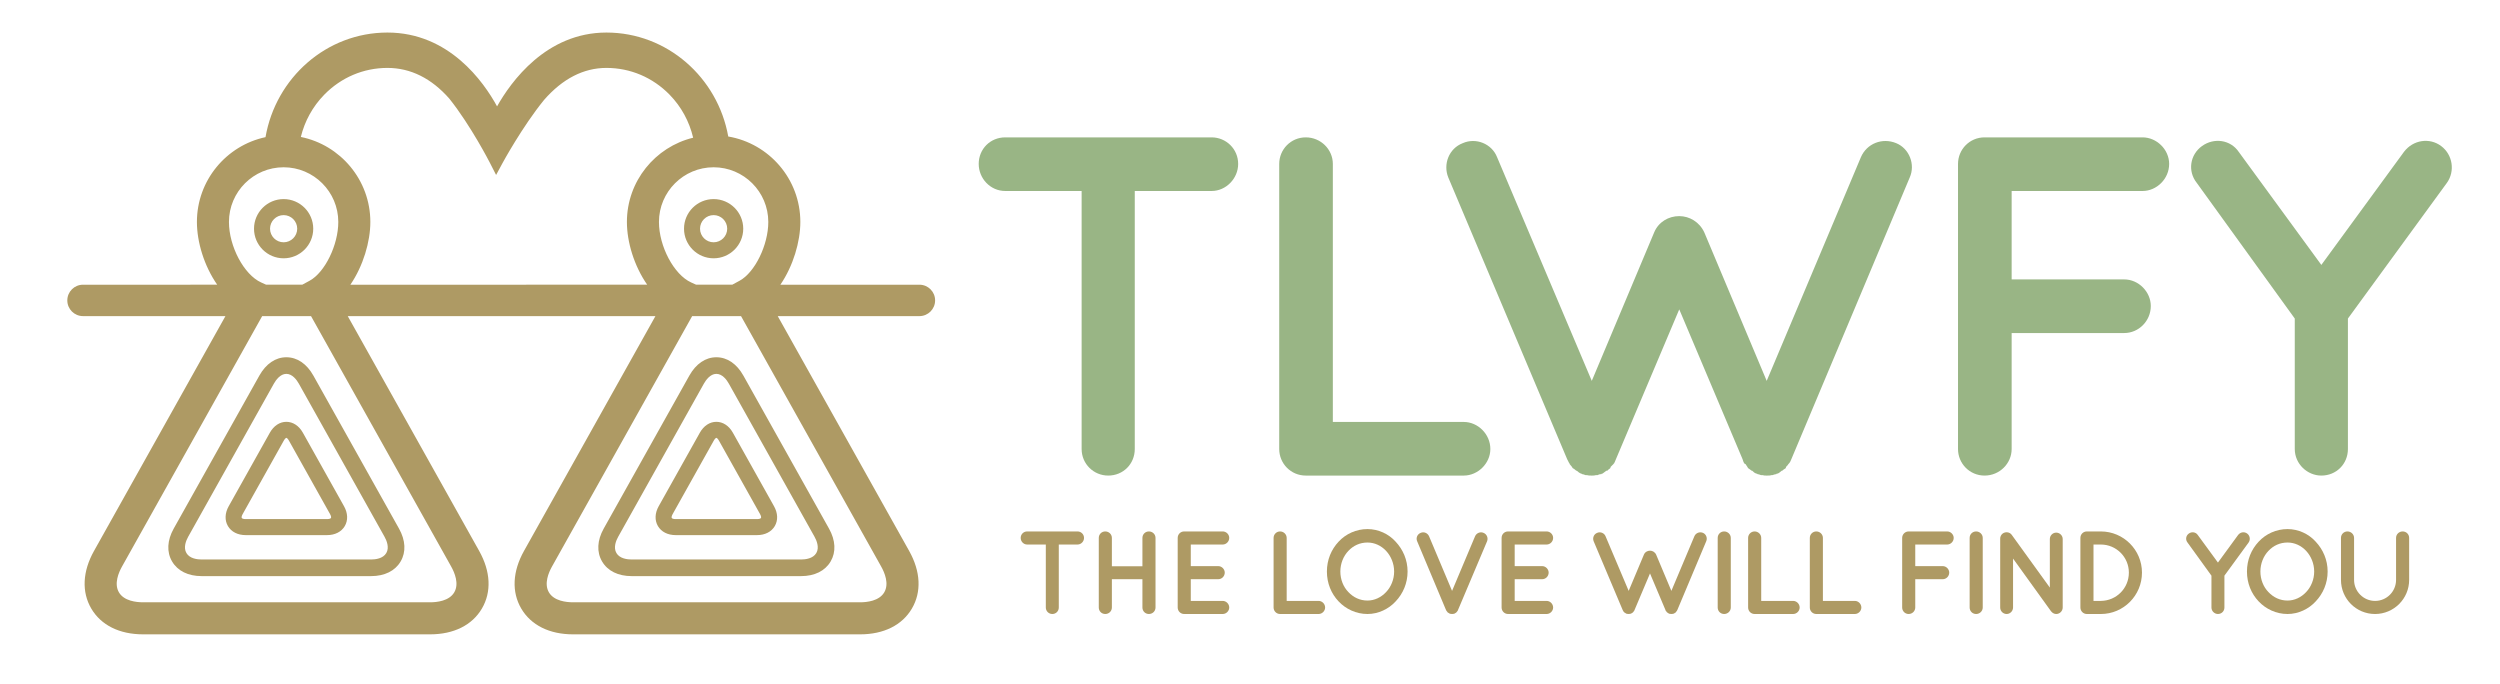 <svg xmlns="http://www.w3.org/2000/svg" xmlns:xlink="http://www.w3.org/1999/xlink" xmlns:a="http://ns.adobe.com/AdobeSVGViewerExtensions/3.0/" x="0px" y="0px" width="512px" height="140px" viewBox="-13.786 -6.666 512 140" xml:space="preserve"><defs></defs><g>	<g>		<path fill="#99B585" d="M234.348,32.449h-15.733V85.29c0,3.067-2.375,5.442-5.442,5.442c-2.969,0-5.442-2.375-5.442-5.442V32.449   h-15.635c-3.067,0-5.442-2.573-5.442-5.541c0-3.068,2.375-5.442,5.442-5.442h42.253c2.969,0,5.442,2.375,5.442,5.442   C239.791,29.876,237.317,32.449,234.348,32.449z"></path>		<path fill="#99B585" d="M248.198,85.29V26.908c0-2.969,2.374-5.442,5.442-5.442c3.067,0,5.541,2.474,5.541,5.442v52.841h26.816   c2.869,0,5.442,2.474,5.442,5.541c0,2.969-2.573,5.442-5.442,5.442h-32.061c-0.198,0-0.198,0-0.198,0c-0.099,0-0.099,0-0.099,0   C250.572,90.732,248.198,88.259,248.198,85.29z"></path>		<path fill="#99B585" d="M377.329,29.678l-24.244,57.69c-0.099,0.297-0.297,0.692-0.494,0.891l-0.1,0.099   c-0.099,0.198-0.297,0.396-0.494,0.594c0,0.198-0.1,0.198-0.1,0.297c-0.197,0.099-0.494,0.297-0.692,0.495h-0.099   c-0.297,0.197-0.495,0.494-0.891,0.594h-0.1c0,0-0.099,0-0.099,0.099c-0.198,0-0.495,0.099-0.792,0.198c-0.099,0-0.197,0-0.197,0   c-0.297,0.099-0.594,0.099-0.989,0.099c-0.297,0-0.594,0-0.891-0.099c-0.198,0-0.297,0-0.297,0   c-0.297-0.1-0.495-0.198-0.693-0.198c-0.099-0.099-0.099-0.099-0.197-0.099c-0.396-0.1-0.693-0.396-0.891-0.594   c-0.1,0-0.1,0-0.1,0c-0.297-0.198-0.494-0.396-0.692-0.495c-0.099-0.099-0.099-0.099-0.198-0.297   c-0.099-0.198-0.297-0.396-0.396-0.594c-0.198,0-0.198-0.099-0.198-0.099c-0.197-0.198-0.297-0.594-0.396-0.891l-12.963-30.676   l-12.963,30.676c-0.099,0.297-0.297,0.692-0.396,0.891c-0.099,0-0.099,0.099-0.099,0.099c-0.198,0.198-0.396,0.396-0.594,0.594   c0,0.198-0.1,0.198-0.1,0.297c-0.197,0.099-0.396,0.297-0.594,0.495c-0.197,0-0.197,0-0.197,0   c-0.297,0.197-0.594,0.494-0.792,0.594c-0.099,0-0.099,0-0.099,0s-0.1,0-0.1,0.099c-0.396,0-0.594,0.099-0.791,0.198   c-0.1,0-0.198,0-0.297,0c-0.297,0.099-0.594,0.099-0.891,0.099s-0.693,0-0.99-0.099c-0.099,0-0.197,0-0.297,0   c-0.296-0.1-0.494-0.198-0.692-0.198c-0.099-0.099-0.099-0.099-0.197-0.099c-0.297-0.1-0.693-0.396-0.891-0.594   c-0.1,0-0.1,0-0.1,0c-0.297-0.198-0.396-0.396-0.692-0.495c-0.099-0.099-0.099-0.099-0.198-0.297   c-0.197-0.198-0.297-0.396-0.494-0.594v-0.099c-0.198-0.198-0.297-0.594-0.495-0.891l-24.343-57.69   c-1.088-2.672,0.1-5.937,2.969-7.026c2.672-1.187,5.938,0.099,7.025,2.87l19.396,45.815l12.765-30.379   c0.891-2.177,2.969-3.364,5.146-3.364c2.078,0,4.156,1.187,5.146,3.364l12.766,30.379l19.296-45.815   c1.187-2.771,4.354-4.057,7.223-2.87C377.229,23.741,378.516,27.006,377.329,29.678z"></path>		<path fill="#99B585" d="M387.215,85.29V26.908c0-2.969,2.375-5.442,5.442-5.442h0.1c0,0,0,0,0.197,0h32.061   c2.87,0,5.443,2.474,5.443,5.442c0,3.067-2.573,5.541-5.443,5.541H398.2v18.109h23.056c2.969,0,5.442,2.573,5.442,5.442   c0,3.067-2.474,5.541-5.442,5.541H398.2V85.29c0,2.969-2.475,5.442-5.542,5.442S387.215,88.259,387.215,85.29z"></path>		<path fill="#99B585" d="M487.352,30.767l-20.285,27.806V85.29c0,3.067-2.375,5.442-5.442,5.442c-2.87,0-5.442-2.375-5.442-5.442   V58.573l-20.088-27.806c-1.88-2.375-1.386-5.739,1.089-7.521c2.474-1.781,5.838-1.286,7.52,1.188l16.922,23.155l16.921-23.155   c1.88-2.474,5.244-2.968,7.619-1.188C488.54,25.027,489.035,28.392,487.352,30.767z"></path>	</g></g><path fill="#AE9A64" d="M206.894,104.854h-3.84v12.899c0,0.748-0.58,1.328-1.329,1.328c-0.725,0-1.329-0.58-1.329-1.328v-12.899 h-3.816c-0.749,0-1.329-0.628-1.329-1.353c0-0.748,0.58-1.328,1.329-1.328h10.314c0.725,0,1.329,0.58,1.329,1.328 C208.223,104.226,207.619,104.854,206.894,104.854z"></path><path fill="#AE9A64" d="M211.244,117.753v-14.252c0-0.748,0.58-1.328,1.329-1.328c0.749,0,1.353,0.58,1.353,1.328v5.798h6.256 v-5.798c0-0.748,0.58-1.328,1.329-1.328s1.353,0.58,1.353,1.328v14.252c0,0.748-0.604,1.328-1.353,1.328s-1.329-0.58-1.329-1.328 v-5.798h-6.256v5.798c0,0.748-0.604,1.328-1.353,1.328C211.823,119.081,211.244,118.501,211.244,117.753z"></path><path fill="#AE9A64" d="M227.405,117.753v-14.252c0-0.748,0.58-1.328,1.329-1.328h0.024c0,0,0,0,0.048,0h7.826 c0.7,0,1.329,0.58,1.329,1.328c0,0.749-0.628,1.353-1.329,1.353h-6.546v4.421h5.628c0.725,0,1.329,0.628,1.329,1.328 c0,0.749-0.604,1.353-1.329,1.353h-5.628v4.444h6.546c0.7,0,1.329,0.604,1.329,1.354c0,0.725-0.628,1.328-1.329,1.328h-7.826 c-0.048,0-0.048-0.024-0.048-0.024l-0.024,0.024C227.985,119.081,227.405,118.478,227.405,117.753z"></path><path fill="#AE9A64" d="M247.044,117.753v-14.252c0-0.725,0.58-1.328,1.329-1.328s1.353,0.604,1.353,1.328v12.898h6.546 c0.7,0,1.328,0.604,1.328,1.354c0,0.725-0.628,1.328-1.328,1.328h-7.826c-0.048,0-0.048,0-0.048,0c-0.024,0-0.024,0-0.024,0 C247.625,119.081,247.044,118.478,247.044,117.753z"></path><path fill="#AE9A64" d="M272.046,104.274c1.497,1.594,2.439,3.72,2.439,6.111c0,2.391-0.942,4.541-2.439,6.11 c-1.426,1.57-3.551,2.585-5.773,2.585c-2.318,0-4.444-1.015-5.918-2.585c-1.497-1.569-2.391-3.72-2.391-6.11 c0-2.392,0.894-4.518,2.391-6.111c1.474-1.595,3.6-2.585,5.918-2.585C268.496,101.689,270.621,102.68,272.046,104.274z  M271.732,110.386c0-1.643-0.652-3.165-1.643-4.228c-1.015-1.087-2.367-1.715-3.816-1.715c-1.546,0-2.898,0.628-3.913,1.715 c-1.015,1.062-1.643,2.585-1.643,4.228s0.628,3.164,1.643,4.202c1.015,1.087,2.367,1.739,3.913,1.739 c1.449,0,2.802-0.652,3.816-1.739C271.08,113.55,271.732,112.028,271.732,110.386z"></path><path fill="#AE9A64" d="M282.822,118.84c-0.049-0.049-0.097-0.073-0.169-0.121c0-0.024-0.024-0.024-0.024-0.072 c-0.049-0.049-0.097-0.097-0.121-0.146c0,0-0.023,0-0.023-0.023c-0.024-0.049-0.073-0.146-0.121-0.193l-5.918-14.106 c-0.29-0.652,0.024-1.449,0.725-1.715c0.652-0.29,1.425,0.023,1.715,0.7l4.71,11.184l4.711-11.184c0.289-0.677,1.087-0.99,1.738-0.7 c0.677,0.266,0.991,1.062,0.725,1.715l-5.966,14.106c-0.024,0.048-0.048,0.145-0.097,0.193c0,0.023,0,0.023-0.024,0.023 c-0.023,0.049-0.097,0.097-0.12,0.146c-0.024,0.048-0.024,0.048-0.049,0.072c-0.048,0.048-0.097,0.072-0.145,0.121 c0,0,0,0-0.049,0.023c-0.048,0.024-0.12,0.097-0.193,0.121c-0.023,0-0.023,0-0.048,0.024c-0.072,0-0.121,0.024-0.193,0.048 c0,0-0.024,0-0.048,0c-0.097,0.024-0.169,0.024-0.242,0.024c-0.072,0-0.169,0-0.241-0.024c0,0-0.024,0-0.049,0 c-0.048-0.023-0.145-0.048-0.192-0.048c0-0.024-0.024-0.024-0.024-0.024s0,0-0.024,0c-0.048-0.024-0.145-0.097-0.217-0.145 C282.846,118.84,282.846,118.84,282.822,118.84z"></path><path fill="#AE9A64" d="M293.741,117.753v-14.252c0-0.748,0.58-1.328,1.329-1.328h0.023c0,0,0,0,0.049,0h7.826 c0.7,0,1.328,0.58,1.328,1.328c0,0.749-0.628,1.353-1.328,1.353h-6.546v4.421h5.628c0.725,0,1.328,0.628,1.328,1.328 c0,0.749-0.604,1.353-1.328,1.353h-5.628v4.444h6.546c0.7,0,1.328,0.604,1.328,1.354c0,0.725-0.628,1.328-1.328,1.328h-7.826 c-0.049,0-0.049-0.024-0.049-0.024l-0.023,0.024C294.321,119.081,293.741,118.478,293.741,117.753z"></path><path fill="#AE9A64" d="M335.651,104.178l-5.917,14.082c-0.024,0.072-0.073,0.169-0.121,0.218l-0.024,0.023 c-0.024,0.049-0.072,0.097-0.121,0.146c0,0.048-0.023,0.048-0.023,0.072c-0.049,0.024-0.121,0.072-0.169,0.121h-0.024 c-0.072,0.048-0.121,0.12-0.218,0.145h-0.023c0,0-0.024,0-0.024,0.024c-0.049,0-0.121,0.024-0.193,0.048c-0.024,0-0.049,0-0.049,0 c-0.072,0.024-0.145,0.024-0.241,0.024c-0.072,0-0.145,0-0.218-0.024c-0.048,0-0.072,0-0.072,0c-0.072-0.023-0.12-0.048-0.169-0.048 c-0.024-0.024-0.024-0.024-0.048-0.024c-0.097-0.024-0.169-0.097-0.218-0.145c-0.024,0-0.024,0-0.024,0 c-0.072-0.049-0.12-0.097-0.169-0.121c-0.024-0.024-0.024-0.024-0.048-0.072c-0.024-0.049-0.072-0.097-0.097-0.146 c-0.049,0-0.049-0.023-0.049-0.023c-0.048-0.049-0.072-0.146-0.097-0.218l-3.164-7.488l-3.164,7.488 c-0.024,0.072-0.072,0.169-0.097,0.218c-0.024,0-0.024,0.023-0.024,0.023c-0.048,0.049-0.097,0.097-0.145,0.146 c0,0.048-0.024,0.048-0.024,0.072c-0.048,0.024-0.097,0.072-0.145,0.121c-0.049,0-0.049,0-0.049,0 c-0.072,0.048-0.145,0.12-0.193,0.145c-0.023,0-0.023,0-0.023,0s-0.024,0-0.024,0.024c-0.097,0-0.145,0.024-0.193,0.048 c-0.024,0-0.048,0-0.072,0c-0.072,0.024-0.146,0.024-0.218,0.024s-0.169,0-0.241-0.024c-0.024,0-0.049,0-0.072,0 c-0.073-0.023-0.121-0.048-0.169-0.048c-0.024-0.024-0.024-0.024-0.049-0.024c-0.072-0.024-0.169-0.097-0.218-0.145 c-0.023,0-0.023,0-0.023,0c-0.072-0.049-0.097-0.097-0.169-0.121c-0.024-0.024-0.024-0.024-0.049-0.072 c-0.048-0.049-0.072-0.097-0.121-0.146v-0.023c-0.048-0.049-0.072-0.146-0.12-0.218l-5.942-14.082 c-0.266-0.652,0.024-1.449,0.725-1.715c0.652-0.29,1.449,0.023,1.715,0.7l4.734,11.184l3.116-7.415 c0.218-0.532,0.725-0.821,1.256-0.821c0.508,0,1.015,0.289,1.256,0.821l3.116,7.415l4.71-11.184c0.29-0.677,1.063-0.99,1.764-0.7 C335.627,102.729,335.941,103.525,335.651,104.178z"></path><path fill="#AE9A64" d="M337.998,103.501c0-0.748,0.579-1.328,1.328-1.328c0.725,0,1.353,0.58,1.353,1.328v14.252 c0,0.748-0.628,1.328-1.353,1.328c-0.749,0-1.328-0.58-1.328-1.328V103.501z"></path><path fill="#AE9A64" d="M344.229,117.753v-14.252c0-0.725,0.58-1.328,1.329-1.328s1.353,0.604,1.353,1.328v12.898h6.546 c0.7,0,1.328,0.604,1.328,1.354c0,0.725-0.628,1.328-1.328,1.328h-7.826c-0.049,0-0.049,0-0.049,0c-0.023,0-0.023,0-0.023,0 C344.809,119.081,344.229,118.478,344.229,117.753z"></path><path fill="#AE9A64" d="M356.864,117.753v-14.252c0-0.725,0.58-1.328,1.329-1.328s1.353,0.604,1.353,1.328v12.898h6.546 c0.7,0,1.328,0.604,1.328,1.354c0,0.725-0.628,1.328-1.328,1.328h-7.826c-0.049,0-0.049,0-0.049,0c-0.023,0-0.023,0-0.023,0 C357.444,119.081,356.864,118.478,356.864,117.753z"></path><path fill="#AE9A64" d="M375.778,117.753v-14.252c0-0.725,0.58-1.328,1.329-1.328h0.023c0,0,0,0,0.049,0h7.826 c0.7,0,1.328,0.604,1.328,1.328c0,0.749-0.628,1.353-1.328,1.353h-6.546v4.421h5.628c0.725,0,1.328,0.628,1.328,1.328 c0,0.749-0.604,1.353-1.328,1.353h-5.628v5.798c0,0.725-0.604,1.328-1.353,1.328S375.778,118.478,375.778,117.753z"></path><path fill="#AE9A64" d="M389.597,103.501c0-0.748,0.579-1.328,1.328-1.328c0.725,0,1.353,0.58,1.353,1.328v14.252 c0,0.748-0.628,1.328-1.353,1.328c-0.749,0-1.328-0.58-1.328-1.328V103.501z"></path><path fill="#AE9A64" d="M398.486,117.753c0,0.725-0.604,1.328-1.305,1.328c-0.748,0-1.328-0.604-1.328-1.328v-14.034 c0,0,0,0,0-0.024c-0.024-0.41,0.169-0.845,0.531-1.111c0.604-0.41,1.426-0.289,1.836,0.29l7.802,10.797v-9.951 c0-0.7,0.58-1.305,1.305-1.305s1.328,0.604,1.328,1.305v14.034c0,0.725-0.604,1.328-1.328,1.328c-0.387,0-0.749-0.193-0.99-0.483 c-0.049-0.048-0.097-0.097-0.121-0.145l-7.729-10.725V117.753z"></path><path fill="#AE9A64" d="M412.28,117.753v-14.252c0-0.748,0.58-1.328,1.329-1.328h2.85c4.662,0,8.431,3.792,8.431,8.43 c0,4.687-3.769,8.479-8.431,8.479h-2.85C412.86,119.081,412.28,118.478,412.28,117.753z M414.961,116.399h1.497 c3.188-0.023,5.749-2.584,5.749-5.797c0-3.164-2.561-5.749-5.749-5.749h-1.497V116.399z"></path><path fill="#AE9A64" d="M446.727,104.443l-4.952,6.787v6.522c0,0.748-0.579,1.328-1.328,1.328c-0.7,0-1.328-0.58-1.328-1.328v-6.522 l-4.903-6.787c-0.459-0.58-0.339-1.401,0.266-1.836c0.604-0.435,1.425-0.313,1.835,0.29l4.131,5.652l4.131-5.652 c0.459-0.604,1.28-0.725,1.859-0.29C447.017,103.042,447.138,103.863,446.727,104.443z"></path><path fill="#AE9A64" d="M460.473,104.274c1.497,1.594,2.439,3.72,2.439,6.111c0,2.391-0.942,4.541-2.439,6.11 c-1.426,1.57-3.551,2.585-5.773,2.585c-2.318,0-4.444-1.015-5.918-2.585c-1.497-1.569-2.391-3.72-2.391-6.11 c0-2.392,0.894-4.518,2.391-6.111c1.474-1.595,3.6-2.585,5.918-2.585C456.922,101.689,459.047,102.68,460.473,104.274z  M460.159,110.386c0-1.643-0.652-3.165-1.643-4.228c-1.015-1.087-2.367-1.715-3.816-1.715c-1.546,0-2.898,0.628-3.913,1.715 c-1.015,1.062-1.643,2.585-1.643,4.228s0.628,3.164,1.643,4.202c1.015,1.087,2.367,1.739,3.913,1.739 c1.449,0,2.802-0.652,3.816-1.739C459.506,113.55,460.159,112.028,460.159,110.386z"></path><path fill="#AE9A64" d="M472.625,119.081c-3.889,0-6.98-3.14-6.98-6.98v-8.6c0-0.748,0.58-1.328,1.328-1.328 c0.726,0,1.354,0.58,1.354,1.328v8.6c0,2.367,1.932,4.299,4.299,4.299c2.392,0,4.3-1.932,4.3-4.299v-8.6 c0-0.748,0.604-1.328,1.353-1.328s1.329,0.58,1.329,1.328v8.6C479.606,115.941,476.49,119.081,472.625,119.081z"></path><path fill="#AE9A64" d="M174.51,51.641h-28.471c2.617-3.84,4.085-8.784,4.085-12.853c0-8.771-6.394-16.072-14.765-17.5 C133.2,9.196,122.84,0,110.414,0c-12.35,0-19.571,10.091-22.402,15.118C85.257,10.077,78.174,0,65.557,0 C53.084,0,42.696,9.266,40.59,21.423c-8.017,1.711-14.048,8.846-14.048,17.365c0,4.131,1.486,9.015,4.153,12.853H3.218 C1.441,51.641,0,53.08,0,54.857c0,1.778,1.441,3.217,3.218,3.217h29.167l-26.922,48.1c-2.35,4.202-2.549,8.387-0.558,11.788 c2,3.408,5.771,5.286,10.625,5.286h58.76c4.853,0,8.625-1.878,10.621-5.286c1.994-3.396,1.796-7.583-0.558-11.79l-26.92-48.098 h22.905h17.048h23.062l-26.923,48.1c-2.351,4.202-2.55,8.387-0.559,11.788c1.999,3.408,5.773,5.286,10.626,5.286h58.763 c4.852,0,8.624-1.878,10.619-5.286c1.994-3.396,1.796-7.583-0.558-11.79l-26.92-48.098h29.013c1.776,0,3.218-1.439,3.218-3.217 C177.728,53.08,176.286,51.641,174.51,51.641z M143.561,38.788c0,4.721-2.747,10.348-5.88,12.042l-1.499,0.811h-7.402l-1.018-0.461 c-3.513-1.587-6.595-7.378-6.595-12.392c0-6.173,5.023-11.196,11.196-11.196C138.537,27.592,143.561,32.615,143.561,38.788z  M44.301,27.592c6.173,0,11.195,5.023,11.195,11.196c0,4.721-2.746,10.348-5.878,12.042l-1.499,0.811h-7.403l-1.019-0.461 c-3.512-1.587-6.593-7.378-6.593-12.392C33.105,32.615,38.127,27.592,44.301,27.592z M78.625,109.379 c0.677,1.208,1.658,3.501,0.624,5.262c-1.04,1.779-3.552,2.044-4.958,2.044h-58.76c-1.407,0-3.921-0.265-4.963-2.04 c-1.033-1.765-0.053-4.058,0.624-5.266l28.716-51.305h10.005L78.625,109.379z M114.604,38.788c0,4.131,1.487,9.015,4.152,12.853 h-21.37H80.338H57.974c2.617-3.84,4.086-8.784,4.086-12.853c0-8.585-6.126-15.767-14.235-17.406 c0.794-3.247,2.425-6.227,4.797-8.655c3.456-3.536,8.049-5.484,12.934-5.484c4.753,0,9.041,2.143,12.697,6.314 c4.402,5.525,8.248,13.035,8.286,13.111l1.275,2.5l1.334-2.468c0.039-0.073,4.019-7.402,8.484-12.895 c3.798-4.354,8.096-6.562,12.78-6.562c4.887,0,9.48,1.948,12.935,5.484c2.407,2.465,4.042,5.502,4.823,8.808 C120.396,23.423,114.604,30.439,114.604,38.788z M166.689,109.379c0.678,1.208,1.659,3.501,0.623,5.262 c-1.042,1.779-3.552,2.044-4.957,2.044h-58.763c-1.406,0-3.922-0.265-4.964-2.04c-1.034-1.765-0.053-4.058,0.624-5.266 l28.717-51.305h10.007L166.689,109.379z"></path><path fill="#AE9A64" d="M126.301,40.171c0,3.344,2.719,6.064,6.062,6.064c3.345,0,6.066-2.72,6.066-6.064 c0-3.344-2.721-6.063-6.066-6.063C129.02,34.108,126.301,36.827,126.301,40.171z M135.146,40.171c0,1.534-1.246,2.784-2.783,2.784 c-1.532,0-2.782-1.25-2.782-2.784c0-1.535,1.25-2.782,2.782-2.782C133.899,37.389,135.146,38.637,135.146,40.171z"></path><path fill="#AE9A64" d="M129.542,81.954l-8.435,15.068c-0.783,1.4-0.838,2.877-0.15,4.052c0.69,1.176,2.012,1.851,3.63,1.851h16.678 c1.618,0,2.938-0.675,3.626-1.851c0.688-1.172,0.635-2.648-0.151-4.052l-8.434-15.068c-0.794-1.419-2.027-2.23-3.381-2.23 C131.567,79.724,130.336,80.535,129.542,81.954z M133.443,83.556l8.434,15.069c0.218,0.39,0.25,0.675,0.183,0.791 c-0.067,0.114-0.34,0.229-0.795,0.229h-16.678c-0.459,0-0.731-0.115-0.798-0.229s-0.034-0.401,0.183-0.791l8.435-15.069 c0.23-0.412,0.453-0.552,0.518-0.552C132.992,83.004,133.208,83.139,133.443,83.556z"></path><path fill="#AE9A64" d="M132.925,66.5c-2.214,0-4.182,1.337-5.539,3.766l-17.536,31.33c-1.345,2.404-1.462,4.792-0.333,6.722 c1.134,1.938,3.291,3.005,6.068,3.005h34.679c2.779,0,4.934-1.069,6.065-3.004c1.131-1.928,1.015-4.316-0.331-6.723l-17.535-31.33 C137.104,67.837,135.136,66.5,132.925,66.5z M153.028,103.256c0.425,0.76,1.035,2.2,0.366,3.34c-0.674,1.15-2.25,1.323-3.13,1.323 h-34.679c-0.881,0-2.457-0.173-3.131-1.323c-0.669-1.14-0.058-2.581,0.367-3.339l17.536-31.331c0.422-0.755,1.318-2.023,2.568-2.023 s2.146,1.269,2.568,2.026L153.028,103.256z"></path><path fill="#AE9A64" d="M44.301,46.235c3.343,0,6.063-2.72,6.063-6.064c0-3.344-2.721-6.063-6.063-6.063 c-3.344,0-6.065,2.719-6.065,6.063C38.236,43.515,40.958,46.235,44.301,46.235z M44.301,37.389c1.534,0,2.782,1.248,2.782,2.782 c0,1.534-1.249,2.784-2.782,2.784c-1.535,0-2.783-1.25-2.783-2.784C41.519,38.637,42.766,37.389,44.301,37.389z"></path><path fill="#AE9A64" d="M41.48,81.954l-8.434,15.068c-0.784,1.4-0.84,2.877-0.153,4.052c0.69,1.176,2.013,1.851,3.629,1.851h16.679 c1.616,0,2.938-0.675,3.625-1.851c0.689-1.172,0.635-2.648-0.15-4.052l-8.434-15.068c-0.794-1.419-2.027-2.23-3.382-2.23 C43.504,79.724,42.273,80.535,41.48,81.954z M45.378,83.556l8.434,15.069c0.219,0.39,0.25,0.675,0.183,0.791 c-0.066,0.114-0.337,0.229-0.794,0.229H36.522c-0.458,0-0.731-0.115-0.797-0.229s-0.035-0.401,0.184-0.791l8.435-15.069 c0.23-0.412,0.452-0.552,0.516-0.552C44.929,83.004,45.145,83.139,45.378,83.556z"></path><path fill="#AE9A64" d="M44.86,66.5c-2.214,0-4.181,1.337-5.538,3.766l-17.536,31.33c-1.345,2.404-1.463,4.792-0.332,6.722 c1.136,1.938,3.291,3.005,6.069,3.005H62.2c2.778,0,4.934-1.069,6.065-3.004c1.134-1.928,1.016-4.316-0.331-6.723l-17.535-31.33 C49.041,67.837,47.073,66.5,44.86,66.5z M64.963,103.256c0.425,0.76,1.037,2.2,0.366,3.34c-0.674,1.15-2.248,1.323-3.129,1.323 H27.523c-0.881,0-2.458-0.173-3.132-1.323c-0.668-1.14-0.058-2.581,0.365-3.339l17.537-31.331c0.422-0.755,1.317-2.023,2.566-2.023 c1.25,0,2.146,1.269,2.569,2.026L64.963,103.256z"></path></svg>